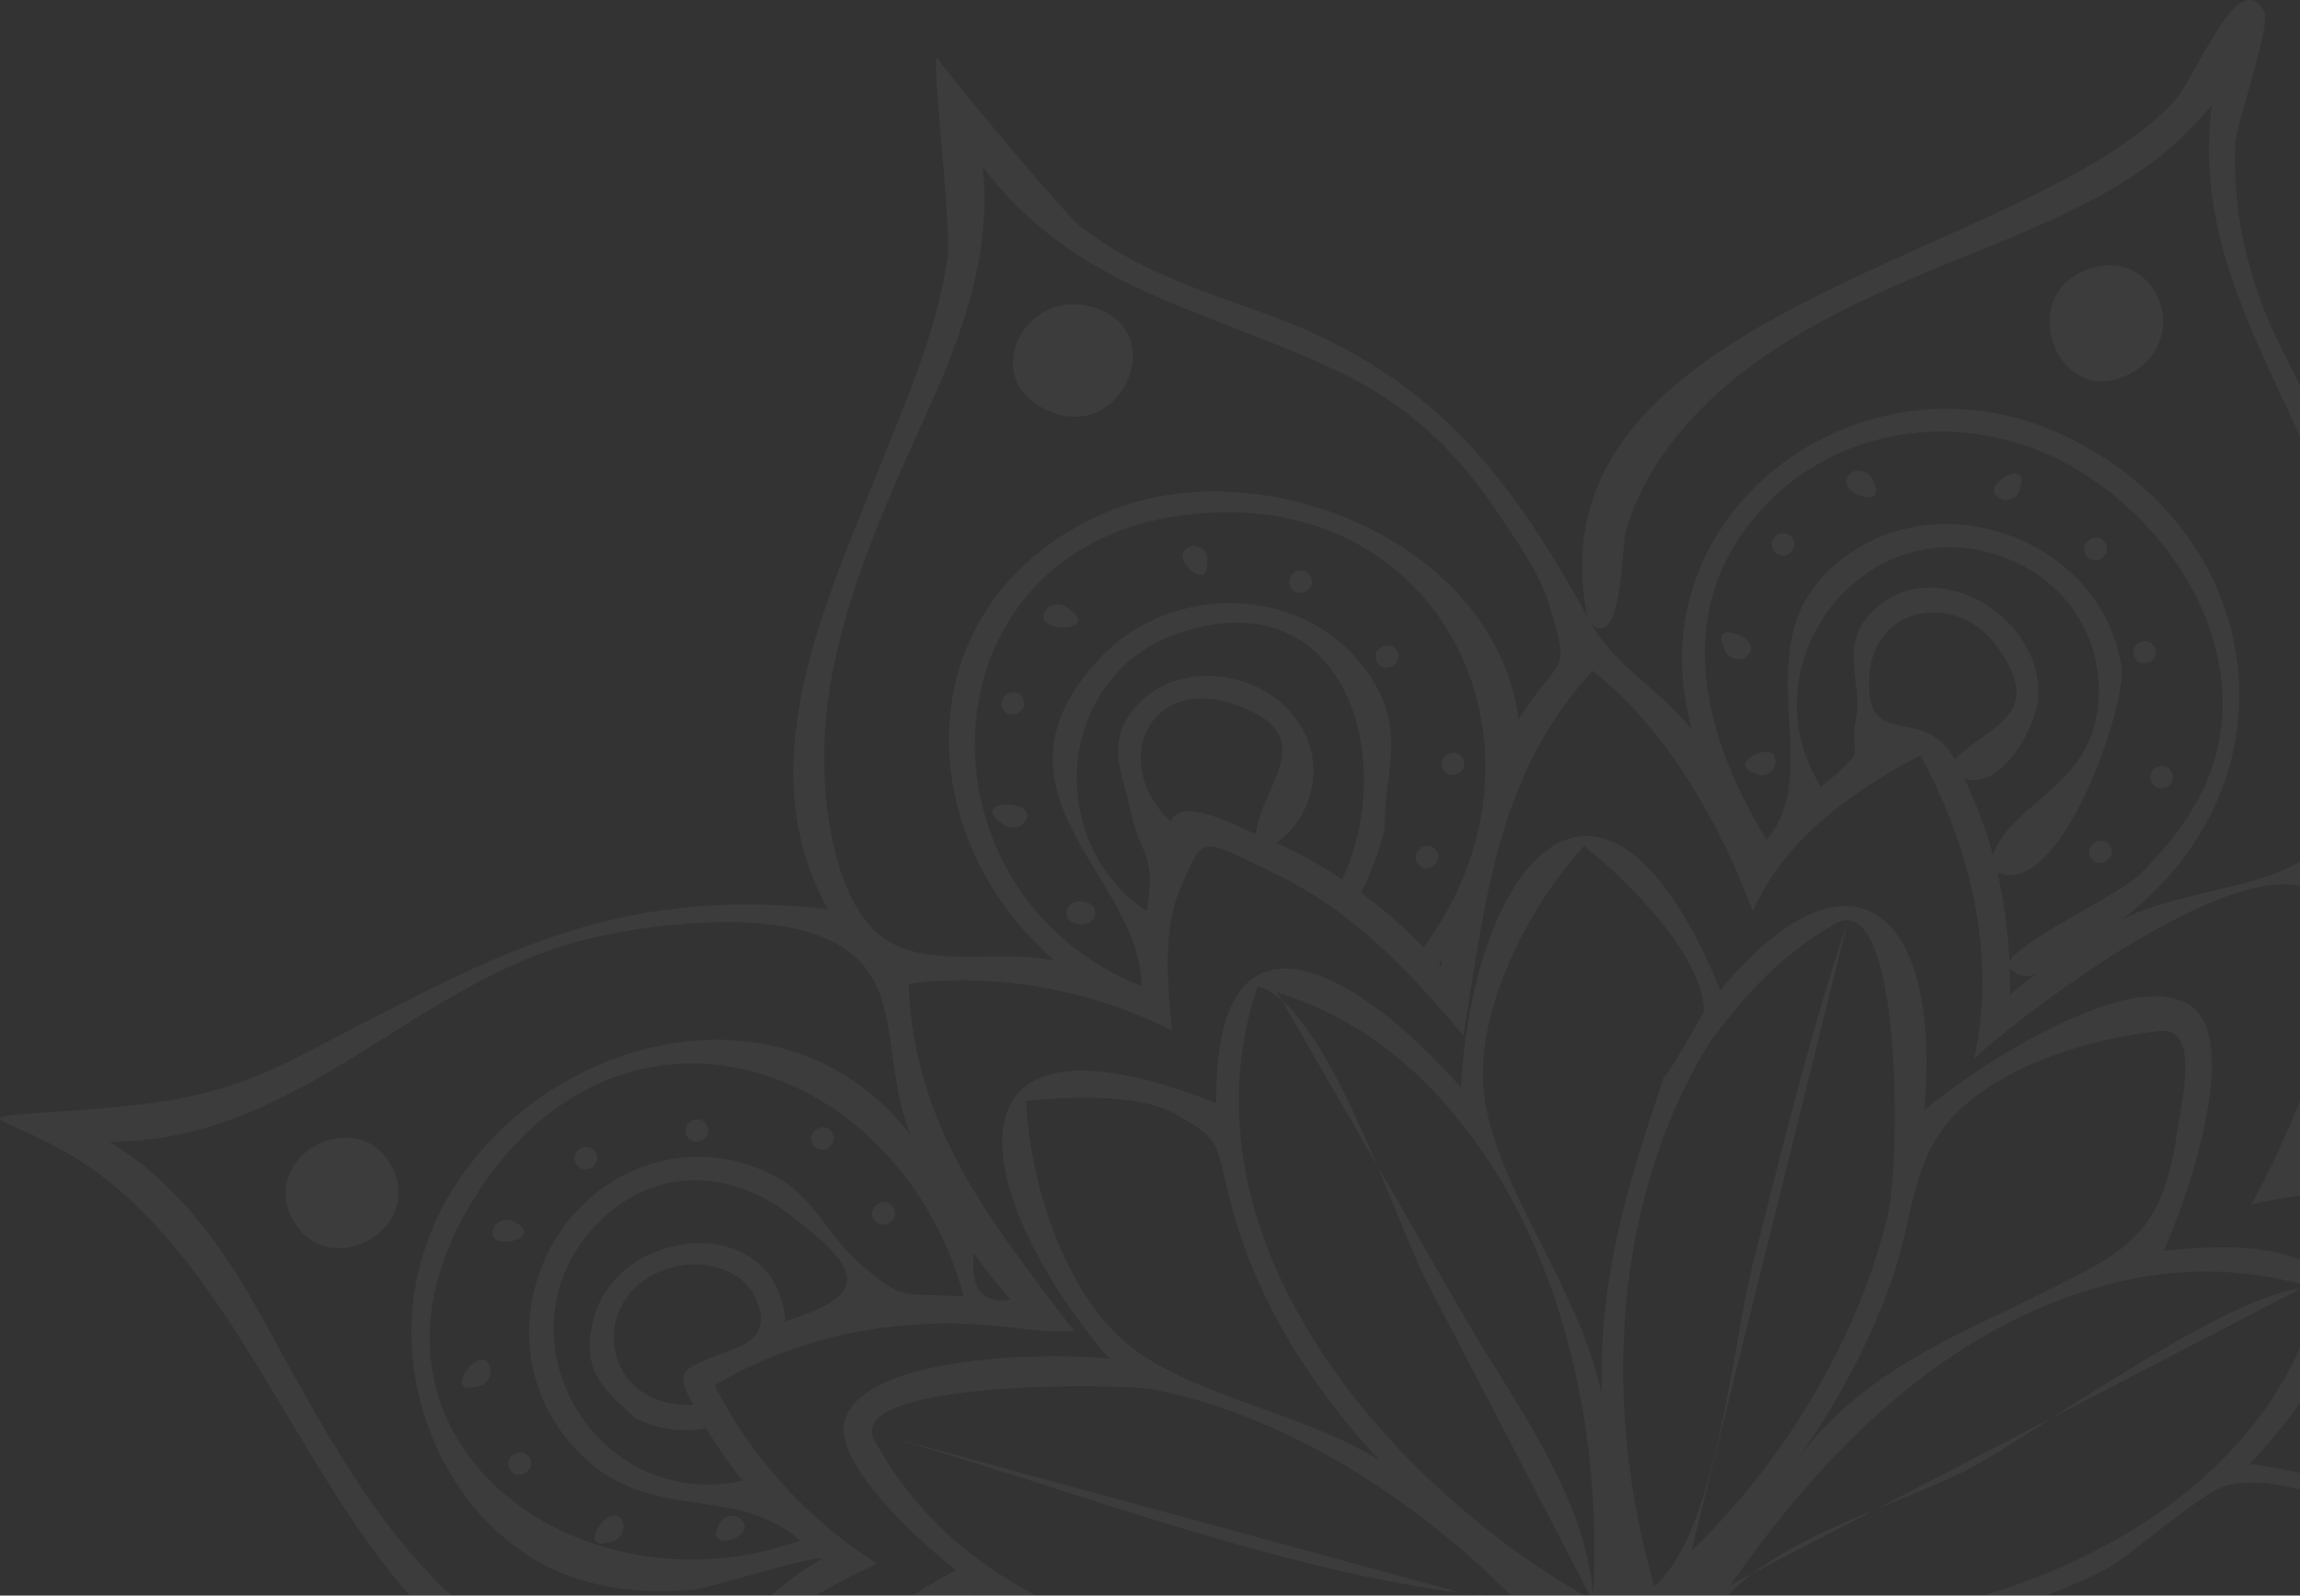 <svg width="307" height="213" viewBox="0 0 307 213" fill="none" xmlns="http://www.w3.org/2000/svg">
<rect x="0" y="0" width="307" height="213" fill="#333333" stroke="none"/>
<g opacity="0.05">
<path d="M139.811 241.14C134.718 245.575 118.571 263.054 122.929 270.267C126.692 276.494 147.145 274.029 152.679 272.808C150.209 278.649 144.275 297.848 149.882 302.498C155.321 307.003 174.496 296.744 178.83 293.955C178.857 299.968 180.579 319.817 187.688 321.986C195.289 324.306 208.454 306.026 211.664 300.885C213.746 307.055 223.023 327.049 230.671 327.449C238.773 327.873 245.106 307.37 246.442 301.301C266.683 318.647 276.807 312.559 272.718 286.011C279.315 289.744 302.201 299.271 308.777 292.149C314.272 286.196 301.567 264.499 298.052 259.727C324.777 258.225 329.932 247.691 307.503 230.723C313.448 228.568 334.195 218.586 332.56 210.506C330.759 201.61 307.438 196.239 300.269 195.428C318.361 176.142 316.313 163.858 288.758 167.003C291.623 161.051 299.333 139.177 292.464 134.321C284.514 128.703 263.332 142.673 256.84 148.223C259.24 121.237 247.038 111.288 229.629 132.169C214.189 94.728 196.894 114.104 194.984 145.146C180.957 129.241 162.013 118.506 162.351 147.265C123.677 132.019 129.867 160.251 148.079 181.387C140.959 180.549 116.204 180.672 112.882 189.223C110.569 195.173 123.715 206.583 127.611 209.595C98.572 225.148 113.84 236.991 139.811 241.14ZM125.976 268.602C134.22 236.104 177.007 219.416 207.845 223.883C191.796 232.518 175.657 240.988 159.421 249.266C154.54 251.756 128.166 269.247 125.976 268.602ZM160.272 267.418C149.556 271.32 138.042 272.329 127.018 268.909L207.796 224.049C198.508 242.8 179.757 260.07 160.272 267.418ZM154.26 297.998C152.589 285.17 154.866 275.801 164.402 268.969C175.614 260.938 186.545 255.959 196.1 245.392C189.671 253.57 184.932 263.876 181.969 273.787C180.549 278.54 180.726 287.698 177.807 290.941C173.173 296.088 160.656 297.75 154.26 297.998ZM183.321 291.063C182.421 267.217 196.731 245.528 213.778 230.034L187.933 314.381C185.038 307.019 183.286 299.092 183.321 291.063ZM190.068 316.449C186.11 309.735 198.924 283.573 201.1 276.524C205.829 261.204 210.56 245.885 215.288 230.568C222.656 259.893 220.735 301.056 190.068 316.449ZM231.313 323.991C222.174 316.871 214.317 305.637 215.136 294.613C215.949 283.658 222.756 272.691 223.29 260.815C226.845 274.81 236.256 283.834 241.376 296.251C245.06 305.189 238.201 316.604 231.313 323.991ZM267.94 308.619C264.292 317.85 234.831 282.246 233.269 279.215C229.193 271.303 226.522 262.57 224.835 253.856C223.581 247.376 225.983 233.345 223.028 227.931C234.885 256.563 253.211 281.633 267.94 308.619ZM268.014 308.421L223.992 227.635C250.958 243.085 278.494 275.363 268.014 308.421ZM305.784 289.915C296.194 291.153 279.021 289.749 271.937 282.017C268.381 278.135 266.999 267.715 264.243 262.867C260.736 256.696 256.329 250.97 251.513 245.776C263.269 253.239 275.387 254.83 287.926 259.425C300.076 263.879 305.243 275.83 305.784 289.915ZM319.814 250.08C290.236 267.571 252.12 248.254 231.558 225.186C260.548 233.272 292.034 238.996 319.814 250.08ZM319.069 248.714C305.653 241.088 288.429 240.375 273.931 235.312C266.36 232.668 258.862 230.081 251.053 228.201C247.027 227.232 232.621 226.683 230.26 223.731C261.909 222.498 300.37 213.618 319.069 248.714ZM329.157 211.605C325.114 216.799 317.855 223.617 311.435 225.796C303.455 228.505 304.04 226.441 296.169 224.104C284.316 220.586 274.154 216.962 261.46 216.706C268.09 215.022 274.777 212.669 280.888 209.57C284.561 207.706 293.895 199.019 297.451 198.231C307.259 196.059 322.442 205.342 329.157 211.605ZM309.71 172.181C301.129 205.93 258.987 219.68 227.798 216.902C233.435 206.15 252.172 201.558 262.72 196.149C271.129 191.837 301.654 169.408 309.71 172.181ZM281.375 171.471C289.969 169.161 299.295 169.136 307.849 171.634L231.003 211.562C243.376 193.763 259.719 177.157 281.375 171.471ZM288.337 137.656C293.639 136.998 291.215 146.985 290.682 150.65C289.308 160.107 287.172 164.699 279.808 168.883C265.614 176.95 249.486 181.11 239.371 195.621C244.834 188.023 249.459 179.592 252.547 170.758C255.377 162.659 255.026 155.231 260.663 149.088C266.909 142.281 279.416 138.442 288.337 137.656ZM244.987 123.3C253.858 118.454 253.725 154.908 251.976 162.253C248.047 178.743 238.003 195.287 225.763 207.059L246.638 122.951C241.605 137.985 237.85 153.368 233.968 168.723C231.147 179.877 229.169 204.643 220.8 211.747C213.868 187.726 215.09 159.878 228.655 138.429C228.674 138.464 228.666 138.491 228.685 138.527C233.136 132.517 238.193 127.119 244.987 123.3ZM211.428 112.942C216.826 117.148 227.283 127.391 227.441 134.949C227.447 135.219 221.521 145.513 222.25 143.372C217.323 157.879 213.281 170.644 213.827 186.415C211.188 172.456 199.517 158.545 198.072 145.927C196.802 134.824 204.237 120.68 211.428 112.942ZM194.81 149.635C208.707 166.775 213.866 191.285 212.644 212.954C211.605 199.468 201.941 187.03 195.406 175.693C187.097 161.285 178.797 146.871 170.485 132.465C180.486 135.61 188.534 141.713 194.81 149.635ZM167.846 131.671C176.966 133.872 186.322 163.189 190.384 171.003C197.768 185.207 205.192 199.39 212.524 213.618C185.155 198.195 156.667 165.251 167.846 131.671ZM136.973 147.007C141.963 146.368 151.74 146 156.425 148.492C163.393 152.198 162.182 152.641 164.361 160.912C167.743 173.761 175.184 185.316 184.165 194.99C173.99 188.54 159.551 186.584 150.791 179.665C142.039 172.752 137.376 157.525 136.973 147.007ZM116.718 192.291C112.319 184.228 149.852 184.611 154.26 185.525C170.028 188.801 184.635 197.567 196.595 208.158C198.23 209.608 200.788 212.059 202.317 213.667C199.95 213.21 197.501 212.935 195.058 212.633C198.695 212.93 203.076 214.328 205.448 217.044C175.785 225.467 133.267 222.618 116.718 192.291ZM113.584 225.328C116.928 221.035 122.02 215.044 127.29 213.433C133.292 211.6 135.229 214.954 141.685 217.694C151.863 222.014 163.183 223.84 174.183 224.076C163.11 226.895 150.576 237.271 140.425 238.033C131.521 238.705 119.637 230.97 113.584 225.328Z" fill="#F7F4EF"/>
<path d="M191.431 212.157C192.629 212.348 193.845 212.498 195.066 212.639L117.872 191.606C141.908 198.486 166.728 208.221 191.431 212.157Z" fill="#F7F4EF"/>
<path d="M269.66 65.043C271.058 60.611 263.073 65.468 267.524 66.774C268.811 66.684 269.521 66.107 269.66 65.043Z" fill="#F7F4EF"/>
<path d="M281.043 72.56C280.11 70.849 277.449 72.296 278.385 74.013C279.318 75.722 281.976 74.274 281.043 72.56Z" fill="#F7F4EF"/>
<path d="M287.575 86.359C286.642 84.648 283.981 86.095 284.917 87.809C285.853 89.523 288.511 88.073 287.575 86.359Z" fill="#F7F4EF"/>
<path d="M289.86 103.004C288.927 101.293 286.266 102.74 287.202 104.457C288.135 106.168 290.796 104.72 289.86 103.004Z" fill="#F7F4EF"/>
<path d="M279.024 114.442C279.957 116.153 282.618 114.705 281.682 112.991C280.746 111.277 278.088 112.728 279.024 114.442Z" fill="#F7F4EF"/>
<path d="M250.09 64.445C249.786 63.264 248.942 62.739 247.566 62.869C243.36 65.166 252.259 68.621 250.09 64.445Z" fill="#F7F4EF"/>
<path d="M239.344 71.94C238.411 70.229 235.75 71.676 236.686 73.393C237.622 75.104 240.28 73.656 239.344 71.94Z" fill="#F7F4EF"/>
<path d="M230.072 86.387C230.377 87.567 231.22 88.092 232.597 87.962C236.803 85.666 227.901 82.21 230.072 86.387Z" fill="#F7F4EF"/>
<path d="M234.262 103.238C235.201 103.738 236.06 103.48 236.847 102.465C238.155 98.001 229.849 101.842 234.262 103.238Z" fill="#F7F4EF"/>
<path d="M161.135 74.807C161.224 73.708 160.591 73.066 159.228 72.884C155.057 73.82 161.665 79.663 161.135 74.807Z" fill="#F7F4EF"/>
<path d="M174.923 76.929C173.99 75.218 171.329 76.665 172.265 78.379C173.201 80.091 175.859 78.643 174.923 76.929Z" fill="#F7F4EF"/>
<path d="M186.461 86.925C185.528 85.214 182.867 86.661 183.803 88.378C184.739 90.089 187.397 88.642 186.461 86.925Z" fill="#F7F4EF"/>
<path d="M195.259 101.244C194.323 99.532 191.665 100.98 192.601 102.694C193.534 104.405 196.192 102.958 195.259 101.244Z" fill="#F7F4EF"/>
<path d="M191.793 113.68C190.86 111.968 188.199 113.416 189.135 115.13C190.071 116.841 192.729 115.394 191.793 113.68Z" fill="#F7F4EF"/>
<path d="M143.092 81.65C142.324 80.736 141.318 80.488 140.069 80.907C136.391 84.493 146.824 84.65 143.092 81.65Z" fill="#F7F4EF"/>
<path d="M133.861 94.622C134.794 96.333 137.455 94.885 136.519 93.169C135.586 91.46 132.925 92.908 133.861 94.622Z" fill="#F7F4EF"/>
<path d="M133.281 109.511C134.048 110.426 135.058 110.673 136.304 110.254C139.982 106.666 129.551 106.511 133.281 109.511Z" fill="#F7F4EF"/>
<path d="M142.398 122.239C142.776 123.923 146.664 123.784 146.141 121.461C145.763 119.776 141.876 119.913 142.398 122.239Z" fill="#F7F4EF"/>
<path d="M68.914 163.263C68.079 162.585 67.157 162.653 66.153 163.467C63.756 167.43 72.99 165.518 68.914 163.263Z" fill="#F7F4EF"/>
<path d="M79.527 153.879C78.591 152.168 75.933 153.615 76.869 155.332C77.802 157.043 80.46 155.596 79.527 153.879Z" fill="#F7F4EF"/>
<path d="M94.338 150.204C93.405 148.492 90.744 149.94 91.68 151.654C92.613 153.365 95.271 151.918 94.338 150.204Z" fill="#F7F4EF"/>
<path d="M111.1 151.256C110.167 149.545 107.506 150.993 108.442 152.709C109.375 154.421 112.036 152.97 111.1 151.256Z" fill="#F7F4EF"/>
<path d="M119.27 161.254C118.337 159.543 115.676 160.99 116.612 162.704C117.545 164.416 120.206 162.968 119.27 161.254Z" fill="#F7F4EF"/>
<path d="M63.402 185.142C64.632 185.063 65.345 184.331 65.546 182.949C64.461 178.307 58.864 186.448 63.402 185.142Z" fill="#F7F4EF"/>
<path d="M68.038 196.1C68.971 197.811 71.632 196.364 70.696 194.647C69.763 192.936 67.105 194.386 68.038 196.1Z" fill="#F7F4EF"/>
<path d="M81.141 205.908C82.37 205.83 83.086 205.098 83.284 203.716C82.199 199.074 76.605 207.217 81.141 205.908Z" fill="#F7F4EF"/>
<path d="M95.946 203.62C93.718 207.657 102.326 204.839 98.338 202.423C97.075 202.216 96.278 202.613 95.946 203.62Z" fill="#F7F4EF"/>
<path d="M324.099 429.009C308.007 389.424 361.698 352.141 334.353 312.994C346.819 315.598 359.984 317.445 372.548 314.4C385.528 311.255 395.85 302.291 408.329 297.984C419.758 294.039 427.719 296.714 438.966 296.545C451.301 296.36 445.06 296.2 437.162 290.399C408.517 269.361 408.718 212 367.313 208.147C386.885 192.251 393.782 176.694 399.152 152.671C401.185 143.584 403.976 135.118 409.706 127.631C412.002 124.63 427.02 112.95 424.394 110.945C422.854 109.77 406.076 116.569 401.628 116.688C392.267 116.944 383.011 114.324 374.044 112.012C356.189 107.406 331.358 99.198 314.506 110.798C317.273 98.735 319.205 85.965 316.509 73.695C313.584 60.391 304.541 49.794 300.656 36.898C298.906 31.093 298.085 25.102 298.378 19.046C298.498 16.562 303.232 3.196 302.198 1.449C298.593 -4.642 293.302 10.226 290.064 13.684C270.25 34.853 203.606 41.322 211.882 82.319C200.94 62.469 190.463 49.601 168.714 41.809C160.011 38.691 151.474 35.946 144.093 30.124C141.924 28.413 124.752 7.823 125.087 7.638C124.24 8.104 127.127 30.312 126.466 34.613C124.902 44.807 120.538 54.487 116.751 63.985C109.601 81.919 100.109 102.653 110.49 121.354C80.626 118.103 64.795 128.295 39.426 141.266C28.347 146.931 20.24 147.483 8.272 148.356C-5.154 149.336 -0.271 148.588 9.028 153.95C39.529 171.536 44.728 226.571 84.628 228.726C73.956 236.227 63 244.718 56.473 256.286C49.783 268.142 49.399 282.023 43.901 294.303C41.422 299.842 38.144 305.072 34.001 309.525C32.722 310.899 19.481 319.869 19.238 320.734C17.451 327.087 32.164 320.04 36.688 319.651C68.699 316.898 105.427 350.217 135.218 327.234C131.251 354.168 136.037 370.848 149.461 394.019C154.592 402.875 158.319 412.019 158.673 422.368C158.836 427.156 153.784 441.48 159.494 440.988C159.456 440.99 171.865 420.983 174.194 418.877C181.411 412.359 190.313 408.076 198.714 403.345C216.086 393.565 236.83 381.2 239.945 359.459C250.76 378.201 263.068 388.578 282.8 396.685C291.117 400.102 299.184 403.185 306.026 409.263C308.077 411.085 322.44 431.917 323.147 431.528C323.468 430.687 323.783 429.849 324.099 429.009ZM362.786 211.698C405.796 211.678 404.934 271.257 431.898 291.577C408.451 289.14 393.836 304.669 372.773 310.423C363.417 312.978 354.072 312.572 344.525 311.158C331.058 309.163 333.453 308.886 330.977 296.415C356.317 315.804 392.585 287.866 389.554 258.905C388.218 246.138 379.556 233.653 367.194 229.362C358.012 226.174 334.059 236.792 330.419 234.023C343.87 229.131 351.749 218.205 362.786 211.698ZM365.096 265.315C367.993 257.899 363.703 252.191 356.529 250.453C346.851 248.11 348.386 253.187 341.533 244.734C358.836 236.879 377.608 255.233 368.859 272.628C364.74 280.82 355.838 284.836 347.053 282.567C338.029 280.235 336.255 270.955 329.842 268.03C333.276 267.239 336.668 266.123 340.015 264.709C341.584 279.928 360.71 276.434 365.096 265.315ZM353.599 252.765C364.038 252.988 365.322 265.593 357.242 270.449C348.53 275.686 347.249 267.851 342.504 263.585C349.295 260.318 351.224 260.383 347.809 254.128C349.738 253.674 351.67 253.219 353.599 252.765ZM327.217 269.837C339.811 287.205 372.004 295.506 373.96 264.749C374.534 255.731 370.241 247.487 362.291 243.02C351.74 237.092 342.542 244.527 334.443 237.307C361.317 223.23 397.098 240.745 384.377 274.652C379.589 287.412 366.535 298.45 352.682 299.603C330.816 301.423 329.214 283.723 318.824 269.589C321.61 269.426 324.382 269.111 327.119 268.604C326.95 269.015 326.939 269.459 327.217 269.837ZM379.812 116.985C391.32 120.356 401.617 122.005 411.977 119.434C393.145 138.334 398.304 165.73 383.852 186.461C380.408 191.402 376.201 195.6 371.753 199.623C369.049 201.985 366.282 204.268 363.45 206.474C360.884 210.011 358.422 209.401 356.069 204.648C348.99 202.173 342.901 196.081 335.327 193.633C365.447 197.319 385.356 170.761 375.007 142.317C365.874 117.214 330.337 107.58 314.049 131.905C314.452 125.979 312.047 119.684 315.012 115.119C318.514 109.726 329.497 108.758 335.003 108.453C350.133 107.621 365.496 112.793 379.812 116.985ZM323.955 187.998C333.627 174.077 336.336 183.58 350.633 176.155C363.51 169.468 366.785 153.738 357.794 142.238C351.321 133.959 340.692 130.808 330.871 134.751C326.847 136.367 323.19 139.174 320.559 142.627C314.302 150.84 319.863 154.546 308.363 155.775C311.269 140.355 318.233 124.369 335.333 121.251C348.299 118.887 361.861 125.171 368.88 136.225C389.704 169.014 357.163 198.984 323.955 187.998ZM323.256 190.942C322.69 190.841 322.121 190.765 321.55 190.713C321.942 190.112 322.51 190.188 323.256 190.942ZM335.686 166.794C334.786 169.863 347.836 164.947 348.522 164.307C352.72 160.384 353.15 153.588 350.935 148.626C344.531 134.277 326.512 142.703 327.377 156.788C324.526 156.2 321.612 155.767 318.707 155.596C320.198 139.528 338.989 130.365 351.917 140.518C371.408 155.824 345.706 187.9 332.364 175.119C333.643 172.428 334.777 169.637 335.686 166.794ZM336.524 163.828C339.827 155.468 325.955 161.633 331.953 149.956C344.757 125.041 359.015 174.676 336.524 163.828ZM264.768 33.218C277.484 28.056 287.855 23.298 295.236 13.983C291.95 39.41 310.733 56.378 313.812 80.129C314.808 87.815 315.246 105.684 310.355 112.129C305.34 118.737 292.007 118.31 283.219 122.753C307.599 104.174 302.628 70.288 274.636 57.757C248.344 45.988 217.62 68.504 225.872 97.462C221.954 92.451 215.46 88.778 212.467 83.367C216.562 86.735 216.521 72.547 216.959 71.037C218.901 64.374 222.792 58.764 227.702 53.951C237.85 44.01 251.834 38.465 264.768 33.218ZM268.283 132.813C268.305 131.63 268.294 130.447 268.253 129.263C269.804 130.697 271.36 130.653 272.919 129.133C271.344 130.291 269.79 131.532 268.283 132.813ZM283.195 89.205C280.942 73.243 261.525 64.981 248.047 73.148C230.581 83.728 244.551 102.013 235.796 112.115C227.643 98.806 223.189 82.771 233.788 69.562C244.129 56.675 262.192 54.242 276.249 62.102C289.623 69.578 300.144 85.763 295.592 101.415C293.824 107.496 289.711 112.787 285.211 117.102C282.86 119.357 268.852 125.996 268.231 128.474C268.057 124.448 267.524 120.435 266.615 116.49C275.313 120.018 283.842 93.816 283.195 89.205ZM272.1 92.774C272.367 81.489 256.74 73.091 249.127 82.534C245.713 86.767 248.64 91.583 247.74 95.889C246.548 101.581 250.039 99.317 243.06 105.061C232.771 88.609 248.88 67.63 267.328 74.342C276.486 77.675 281.685 86.541 279.742 96.118C277.925 105.085 268.332 107.653 266.017 114.117C265.062 110.681 263.8 107.272 262.197 103.959C267.453 105.507 271.999 96.474 272.1 92.774ZM260.891 101.358C256.74 93.748 248.945 100.566 249.505 90.358C250.033 80.728 261.079 78.975 266.392 86.098C273.172 95.193 266.079 96.575 260.891 101.358ZM124.205 54C129.176 42.949 132.269 32.94 131.178 22.259C143.598 38.8 161.314 41.262 178.745 49.642C187.666 53.932 194.024 59.73 199.626 68.017C202.009 71.543 205.44 76.345 206.68 80.428C209.806 90.718 208.422 86.884 202.714 96.042C199.479 71.91 167.465 59.379 146.914 68.719C121.003 80.496 121.071 111.073 140.733 128.224C132.606 126.611 123.495 129.571 117.529 124.913C111.685 120.348 110.121 108.796 110.006 102.101C109.715 85.331 117.491 68.925 124.205 54ZM156.224 109.658C148.16 101.981 153.144 90.288 164.438 93.925C177.181 98.031 167.988 105.085 167.683 111.389C165.286 110.445 157.9 106.152 156.224 109.658ZM174.153 97.916C170.11 89.455 157.16 87.379 151.338 94.651C147.543 99.391 149.844 103.132 150.962 108.464C152.252 114.607 154.349 113.511 153.09 121.659C139.046 112.259 141.029 89.926 157.454 84.474C179.583 77.128 186.706 101.39 179.148 117.399C176.359 115.524 173.435 113.9 170.368 112.526C174.95 109.242 176.672 103.124 174.153 97.916ZM183 90.437C174.849 77.885 156.423 77.414 146.647 88.032C130.093 106.018 152.263 116.852 152.374 131.646C121.427 119.406 122.317 73.597 157.709 68.798C192.664 64.058 209.559 100.185 190.006 126.455C187.427 123.789 184.643 121.357 181.654 119.162C183.052 116.444 184.113 113.606 184.834 110.649C184.692 103.056 187.805 97.826 183 90.437ZM34.566 175.13C29.172 165.447 23.151 157.601 14.605 152.424C40.171 152.35 54.895 131.236 78.14 125.432C86.821 123.264 101.156 121.662 109.587 125.011C121.229 129.633 117.194 140.159 121.476 151.439C100.955 125.117 58.152 143.435 55.075 174.387C53.79 187.305 59.972 201.405 71.328 208.161C77.933 212.089 85.336 212.892 92.847 212.163C94.855 211.967 109.089 207.456 109.778 208.095C100.971 212.805 93.617 224.104 84.547 224.971C77.182 225.676 68.525 219.816 63.117 215.463C50.308 205.152 42.41 189.206 34.566 175.13ZM128.634 173.035C119.741 172.679 120.53 173.53 114.873 168.783C110.76 165.33 108.744 159.941 103.705 157.166C92.067 150.756 78.11 156.105 72.75 168.086C68.68 177.187 70.522 187.359 77.656 194.288C87.061 203.427 98.085 198.046 106.799 205.647C77.212 216.382 43.544 191.742 63.22 160.066C82.811 128.526 120.187 141.656 128.634 173.035ZM130 167.319C131.515 169.46 133.142 171.517 134.867 173.5C131.088 174.074 129.467 172.012 130 167.319ZM92.105 182.598C90.168 183.757 91.928 186.341 92.545 187.536C79.533 188.132 78.099 171.702 90.353 169.036C94.227 168.192 99.407 169.493 101.025 173.672C103.561 180.22 96.711 179.681 92.105 182.598ZM104.821 176.438C103.76 161.421 82.243 163.608 79.179 176.267C77.612 182.745 80.164 185.125 84.718 189.255C87.744 190.814 90.927 191.279 94.265 190.648C95.715 193.102 97.336 195.442 99.126 197.659C79.204 202.048 65.367 177.69 79.952 163.121C87.284 155.797 97.184 155.985 105.207 162.003C116.37 170.377 115.162 172.883 104.821 176.438ZM93.193 226.628C99.559 218.733 107.862 212.821 117.088 208.732C107.849 202.953 100.316 194.623 95.38 184.929C106.192 178.525 118.748 175.962 131.224 176.847C135.795 177.151 139.054 177.965 143.372 177.695C132.443 163.268 121.996 150.699 121.261 131.325C130.492 130.142 139.821 131.293 148.62 134.25C151.289 135.205 153.901 136.304 156.447 137.55C155.887 132.283 155.176 124.333 157.323 119.21C160.688 111.174 159.853 111.661 170.053 116.55C180.503 121.558 187.987 129.516 195.33 138.233C198.222 120.663 199.751 103.371 212.581 89.548C222.514 97.288 229.626 110.086 233.987 121.686C237.905 112.287 247.579 105.295 256.34 100.852C263.013 113.081 266.547 127.484 263.517 141.31C270.002 135.262 300.794 111.734 309.938 119.648C317.523 126.216 304.056 154.731 300.495 160.803C311.152 158.208 322.755 158.714 333.14 162.199C330.163 174.763 322.437 185.569 312.817 193.916C329.045 194.343 344.942 199.319 356.983 210.566C348.214 221.821 335.594 229.297 321.865 232.752C331.883 238.719 340.322 247.256 345.532 257.741C335.098 263.928 322.989 266.499 310.929 265.906C321.057 277.215 327.734 291.273 328.316 306.614C311.753 308.766 295.71 303.262 282.213 293.876C285.499 305.841 285.728 318.299 281.737 330.136C270.702 327.291 260.815 321.229 252.961 313.024C251.198 326.143 246.067 338.633 236.982 348.403C226.263 340.069 218.031 327.13 214.603 314.011C204.12 323.221 197.762 335.809 184.769 342.292C176.269 328.863 178.843 317.249 178.337 302.647C173.551 306.609 168.382 309.675 162.732 312.238C158.77 314.036 154.197 316.128 149.839 316.68C142.43 317.622 142.022 320.506 139.367 313.437C136.064 304.647 143.864 287.768 147.474 279.86C134.87 284.395 120.5 284.768 107.781 280.469C111.533 265.462 121.602 252.433 134.418 243.967C124.115 243.303 95.734 238.776 93.193 226.628ZM192.471 128.194C192.435 128.466 192.427 128.746 192.403 129.037C191.984 128.784 192.008 128.501 192.471 128.194ZM284.732 332.852C288.644 322.396 306.875 343.976 288.508 347.086C282.991 348.019 274.045 343.799 276.243 336.734C278.284 330.177 283.143 337.09 284.732 332.852ZM275.656 345.524C282.514 354.198 298.836 350.906 299.916 339.452C300.552 332.697 295.231 331.363 292.048 327.032C287.033 320.212 287.297 328.803 288.288 316.977C310.066 322.054 309.786 354.94 286.612 357.62C274.783 358.988 264.681 349.828 265.386 337.659C266.085 325.53 264.964 328.306 274.943 331.954C272.296 336.086 272.494 341.528 275.656 345.524ZM270.936 356.622C284.824 366.952 305.634 357.1 307.664 340.344C309.884 322.013 289.43 319.447 288.296 306.508C304.296 311.315 320.249 320.87 320.013 339.656C319.844 352.979 311.135 364.783 298.955 369.749C286.193 374.953 268.931 372.839 258.674 363.211C243.656 349.118 252.038 336.443 255.532 320.574C264.45 328.199 260.159 322.796 262.366 332.868C264.409 342.183 261.868 349.877 270.936 356.622ZM172.597 311.579C172.637 319.823 173.269 321.752 170.341 328.216C168.001 333.379 164.53 335.591 163.853 341.683C162.492 353.928 171.998 364.702 183.98 366.244C194.195 367.558 203.911 362.074 208.12 352.718C213.256 341.294 204.539 332.672 210.699 323.232C218.512 335.793 223.937 351.36 214.924 364.819C206.237 377.788 189.013 382.008 174.885 376.343C141.299 362.874 147.091 328.096 172.597 311.579ZM195.694 339.319C208.911 360.011 169.062 357.038 179.134 339.659C184.08 349.39 186.768 345.979 195.694 339.319ZM174.999 343.459C174.659 353.172 187.117 362.014 195.676 356.271C200.562 352.995 198.989 347.173 199.871 342.521C201.046 336.334 198.382 337.928 204.207 331.608C212.233 344.83 203.217 362.751 187.65 363.415C167.017 364.296 161.826 340.695 174.683 327.84C176.686 335.518 175.23 336.337 174.999 343.459ZM212.57 320.505C212.674 320.359 212.777 320.209 212.861 320.07C213.115 320.783 213.357 321.479 213.626 322.184C213.272 321.618 212.943 321.063 212.57 320.505ZM122.181 249.13C115.216 255.728 115.467 255.88 107.316 257.932C100.223 259.714 94.556 258.843 88.788 264.393C79.867 272.982 80.626 287.649 88.9 296.347C109.07 317.548 120.535 288.77 135.776 286.52C127.894 316.003 89.923 328.695 74.519 296.97C58.269 263.503 90.271 237.606 122.181 249.13ZM124.336 246.712C124.472 246.753 124.619 246.763 124.746 246.788C124.638 246.919 124.502 246.894 124.336 246.712ZM97.018 272.144C89.955 278.758 92.51 293.746 102.557 295.577C107.384 296.455 109.342 293.321 113.083 291.553C119.381 288.576 116.664 287.094 125.258 287.224C119.724 301.067 101.477 305.091 91.093 294.254C75.057 277.523 93.751 259.874 112.245 261.022C110.526 263.648 109.027 266.393 107.745 269.257C103.697 268.447 100.12 269.41 97.018 272.144ZM106.567 272.109C102.574 282.145 103.05 283.723 113.938 285.992C103.433 310.11 84.661 268.175 106.567 272.109ZM68.346 321.694C55.608 317.244 44.401 313.924 32.591 316.027C51.048 299.745 48.768 276.429 60.429 256.792C65.037 249.03 75.185 237.119 83.886 233.802C98.748 228.138 80.167 229.033 94.485 234.045C100.125 236.017 105.109 240.985 110.972 243.17C73.643 237.532 51.905 283.693 79.933 309.414C90.815 319.401 108.314 322.336 121.196 314.449C128.683 309.865 136.233 286.58 140.523 285.638C136.897 294.271 136.274 302.432 135.362 311.511C134.209 323 137.34 323.942 123.634 328.705C105.77 334.908 85.287 327.614 68.346 321.694ZM190.71 404.096C178.664 410.476 168.763 416.249 162.296 426.253C163.023 400.891 142.79 385.057 137.922 361.663C136.072 352.772 135.422 338.293 138.616 329.617C142.923 317.915 144.814 323.291 157.971 318.713C137.272 339.604 150.875 372.904 177.711 380.552C205.769 388.548 229.77 362.297 220.071 335.306C230.075 351.175 243.041 352.432 231.071 372.676C222.354 387.422 205.323 396.359 190.71 404.096ZM289.58 395.36C274.083 389.008 261.169 383.89 250.92 370.072C241.828 357.816 238.612 354.679 246.442 342.523C247.226 376.15 293.772 385.952 313.981 362.893C323.101 352.486 326.058 336.38 319.281 323.953C314.669 315.497 288.407 305.972 287.765 301.826C294.616 305.695 302.078 308.529 309.84 309.895C313.012 310.453 325.598 309.261 327.946 310.496C336.649 315.081 338.679 333.812 338.254 341.879C336.872 368.132 315.254 390.357 317.436 416.763C310.629 407.092 301.311 400.168 289.58 395.36Z" fill="#F7F4EF"/>
<path d="M284.313 49.881C293.245 45.006 287.363 32.034 277.996 36.245C268.952 40.313 275.133 54.895 284.313 49.881Z" fill="#F7F4EF"/>
<path d="M52.242 155.65C47.62 147.181 34.458 154.347 39.088 162.833C43.708 171.302 56.87 164.133 52.242 155.65Z" fill="#F7F4EF"/>
<path d="M145.915 41.017C136.54 38.259 130.261 51.002 140.352 55.01C149.969 58.829 156.183 44.037 145.915 41.017Z" fill="#F7F4EF"/>
</g>
</svg>
